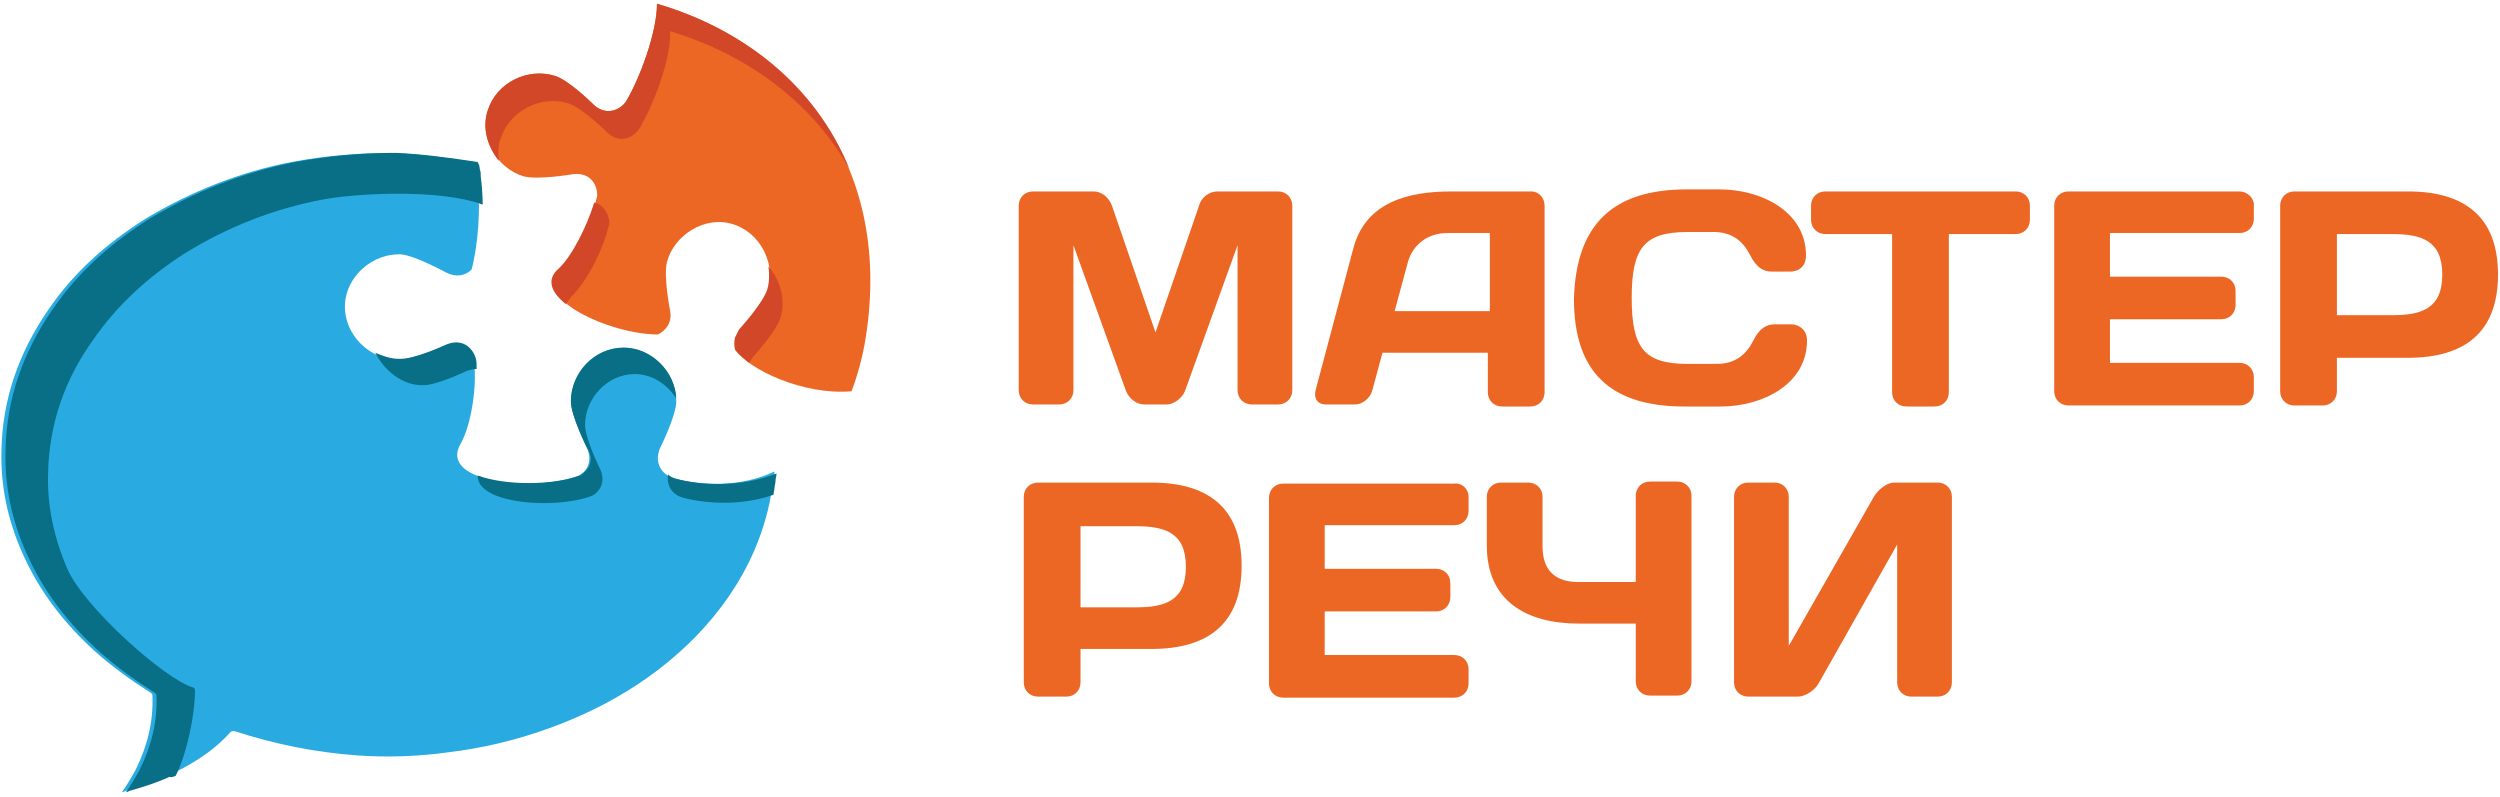 <?xml version="1.0" encoding="UTF-8"?> <svg xmlns="http://www.w3.org/2000/svg" width="160" height="51" viewBox="0 0 160 51" fill="none"> <path d="M73.239 25.886C72.72 25.886 72.266 25.496 72.072 25.042L68.7 15.693V24.977C68.7 25.496 68.311 25.886 67.792 25.886H66.106C65.587 25.886 65.198 25.496 65.198 24.977V13.161C65.198 12.642 65.587 12.252 66.106 12.252H69.996C70.515 12.252 70.969 12.642 71.164 13.161L73.952 21.276L76.74 13.161C76.87 12.642 77.389 12.252 77.908 12.252H81.798C82.317 12.252 82.706 12.642 82.706 13.161V24.977C82.706 25.496 82.317 25.886 81.798 25.886H80.112C79.594 25.886 79.204 25.496 79.204 24.977V15.693L75.833 25.042C75.638 25.496 75.119 25.886 74.665 25.886H73.239Z" fill="#EC6624"></path> <path d="M86.597 15.953C87.375 12.901 90.163 12.252 92.887 12.252H98.01C98.464 12.252 98.853 12.642 98.853 13.161V25.107C98.853 25.626 98.464 26.016 97.945 26.016H96.129C95.611 26.016 95.221 25.626 95.221 25.107V22.575H88.478L87.829 24.977C87.699 25.496 87.181 25.886 86.727 25.886H84.846C84.327 25.886 84.068 25.496 84.198 24.977L86.597 15.953ZM89.256 19.913H95.351V14.914H92.628C91.396 14.914 90.423 15.628 90.099 16.797L89.256 19.913Z" fill="#EC6624"></path> <path d="M107.931 12.122H110.071C112.73 12.122 115.583 13.55 115.583 16.342C115.583 17.251 114.87 17.381 114.61 17.381H113.378C112.859 17.381 112.405 17.121 112.016 16.342C111.562 15.433 110.849 14.849 109.682 14.849H107.996C105.208 14.849 104.429 15.888 104.429 19.069C104.429 22.25 105.208 23.289 107.996 23.289H109.876C111.044 23.289 111.757 22.705 112.211 21.796C112.6 21.017 113.054 20.757 113.573 20.757H114.675C114.934 20.757 115.648 20.952 115.648 21.796C115.648 24.587 112.794 26.016 110.136 26.016H107.801C103.132 26.016 100.733 23.873 100.733 19.134C100.863 14.329 103.262 12.122 107.931 12.122Z" fill="#EC6624"></path> <path d="M129.006 12.252C129.525 12.252 129.914 12.642 129.914 13.161V14.07C129.914 14.589 129.525 14.979 129.006 14.979H124.726V25.107C124.726 25.626 124.337 26.016 123.818 26.016H122.003C121.484 26.016 121.095 25.626 121.095 25.107V14.979H116.815C116.296 14.979 115.907 14.589 115.907 14.07V13.161C115.907 12.642 116.296 12.252 116.815 12.252H129.006Z" fill="#EC6624"></path> <path d="M144.245 13.096V14.005C144.245 14.524 143.856 14.914 143.337 14.914H135.037V17.706H142.17C142.688 17.706 143.077 18.095 143.077 18.614V19.523C143.077 20.043 142.688 20.432 142.17 20.432H135.037V23.224H143.337C143.856 23.224 144.245 23.613 144.245 24.133V25.042C144.245 25.561 143.856 25.951 143.337 25.951H132.378C131.859 25.951 131.47 25.561 131.47 25.042V13.161C131.47 12.642 131.859 12.252 132.378 12.252H143.337C143.791 12.252 144.245 12.642 144.245 13.096Z" fill="#EC6624"></path> <path d="M154.101 12.252C157.732 12.252 159.872 13.875 159.872 17.576C159.872 21.276 157.732 22.899 154.101 22.899H149.562V25.042C149.562 25.561 149.173 25.951 148.654 25.951H146.838C146.32 25.951 145.931 25.561 145.931 25.042V13.161C145.931 12.642 146.32 12.252 146.838 12.252H154.101ZM149.562 14.914V20.173H153.064C154.944 20.173 156.306 19.783 156.306 17.576C156.306 15.368 154.944 14.979 153.064 14.979H149.562V14.914Z" fill="#EC6624"></path> <path d="M73.693 30.885C77.324 30.885 79.464 32.508 79.464 36.209C79.464 39.91 77.324 41.533 73.693 41.533H69.154V43.675C69.154 44.194 68.764 44.584 68.246 44.584H66.43C65.911 44.584 65.522 44.194 65.522 43.675V31.794C65.522 31.275 65.911 30.885 66.43 30.885H73.693ZM69.154 33.612V38.871H72.655C74.536 38.871 75.897 38.481 75.897 36.274C75.897 34.066 74.536 33.677 72.655 33.677H69.154V33.612Z" fill="#EC6624"></path> <path d="M93.989 31.794V32.703C93.989 33.222 93.6 33.612 93.082 33.612H84.781V36.404H91.914C92.433 36.404 92.822 36.793 92.822 37.312V38.221C92.822 38.741 92.433 39.13 91.914 39.13H84.781V41.922H93.082C93.6 41.922 93.989 42.312 93.989 42.831V43.74C93.989 44.259 93.6 44.649 93.082 44.649H82.123C81.604 44.649 81.215 44.259 81.215 43.74V31.859C81.215 31.34 81.604 30.95 82.123 30.95H93.082C93.535 30.885 93.989 31.275 93.989 31.794Z" fill="#EC6624"></path> <path d="M95.156 31.794C95.156 31.275 95.546 30.885 96.064 30.885H97.815C98.334 30.885 98.723 31.275 98.723 31.794V34.975C98.723 36.469 99.501 37.248 100.993 37.248H104.689V31.729C104.689 31.21 105.078 30.82 105.597 30.82H107.347C107.866 30.82 108.255 31.21 108.255 31.729V43.61C108.255 44.13 107.866 44.519 107.347 44.519H105.597C105.078 44.519 104.689 44.13 104.689 43.61V39.91H101.057C97.621 39.91 95.156 38.416 95.156 34.91V31.794Z" fill="#EC6624"></path> <path d="M122.327 44.584C121.808 44.584 121.419 44.194 121.419 43.675V34.846L116.426 43.675C116.166 44.194 115.518 44.584 115.064 44.584H111.887C111.368 44.584 110.979 44.194 110.979 43.675V31.794C110.979 31.275 111.368 30.885 111.887 30.885H113.573C114.091 30.885 114.48 31.275 114.48 31.794V41.338L119.927 31.794C120.187 31.34 120.77 30.885 121.224 30.885H124.013C124.532 30.885 124.921 31.275 124.921 31.794V43.675C124.921 44.194 124.532 44.584 124.013 44.584H122.327Z" fill="#EC6624"></path> <path d="M43.151 30.625C42.308 30.366 41.854 29.587 42.243 28.678C42.243 28.678 43.281 26.6 43.281 25.691C43.281 23.938 41.789 22.25 39.909 22.25C38.028 22.25 36.537 23.873 36.537 25.691C36.537 26.6 37.574 28.678 37.574 28.678C37.899 29.457 37.639 30.106 37.056 30.431C34.202 31.535 28.042 30.885 29.469 28.418C30.182 27.185 30.571 24.523 30.312 22.965C30.052 22.186 29.339 21.731 28.431 22.121C28.431 22.121 26.356 23.094 25.383 23.029C23.633 22.965 22.011 21.406 22.076 19.524C22.141 17.641 23.892 16.213 25.643 16.277C26.551 16.342 28.561 17.446 28.561 17.446C29.209 17.771 29.793 17.641 30.182 17.251C30.571 15.823 30.83 13.161 30.506 11.278C30.506 11.213 30.506 11.149 30.506 11.084C30.506 10.954 30.441 10.889 30.441 10.759C30.441 10.629 30.377 10.499 30.312 10.37C28.626 10.11 26.745 9.85 25.059 9.785C22.919 9.785 20.715 9.98 18.64 10.37C15.332 11.019 12.22 12.252 9.302 14.005C6.838 15.563 4.698 17.446 3.077 19.848C1.196 22.575 0.159 25.561 0.094 28.808C0.029 31.08 0.483 33.222 1.391 35.3C2.493 37.832 4.114 39.91 6.124 41.727C7.227 42.701 8.394 43.545 9.626 44.324C9.691 44.389 9.756 44.389 9.756 44.519C9.82 46.207 9.431 47.765 8.653 49.324C8.394 49.778 8.135 50.232 7.81 50.687C7.875 50.687 7.94 50.687 8.005 50.622C8.913 50.362 9.756 50.103 10.599 49.713C12.155 48.999 13.582 48.155 14.749 46.856C14.814 46.791 14.878 46.791 15.008 46.791C17.602 47.636 20.196 48.155 22.919 48.35C24.8 48.48 26.745 48.414 28.626 48.155C30.83 47.895 33.035 47.376 35.175 46.597C38.742 45.298 41.919 43.415 44.578 40.689C46.134 39.066 47.366 37.313 48.274 35.235C48.857 33.872 49.246 32.508 49.441 31.08C49.441 30.95 49.506 30.82 49.506 30.625C49.506 30.496 49.571 30.301 49.571 30.171C47.431 31.21 44.837 31.08 43.151 30.625Z" fill="#29AAE1"></path> <path d="M37.12 30.431C35.369 31.08 32.321 31.08 30.57 30.431C30.506 32.249 35.499 32.638 37.898 31.729C38.482 31.405 38.741 30.756 38.417 30.041C38.417 30.041 37.444 28.094 37.444 27.185C37.444 25.497 38.871 23.939 40.622 23.939C41.724 23.939 42.697 24.588 43.28 25.497C43.215 23.809 41.724 22.25 39.908 22.25C38.028 22.25 36.536 23.874 36.536 25.691C36.536 26.6 37.574 28.678 37.574 28.678C38.028 29.392 37.768 30.041 37.12 30.431Z" fill="#086F87"></path> <path d="M43.215 30.625C43.021 30.561 42.891 30.496 42.761 30.366C42.632 31.08 43.021 31.664 43.734 31.859C45.226 32.248 47.495 32.378 49.505 31.664C49.505 31.534 49.57 31.34 49.57 31.21C49.57 31.08 49.635 30.95 49.635 30.755C49.635 30.625 49.7 30.431 49.7 30.301C47.43 31.21 44.837 31.08 43.215 30.625Z" fill="#086F87"></path> <path d="M27.004 24.652C27.847 24.718 29.857 23.744 29.857 23.744C30.052 23.679 30.311 23.614 30.506 23.614C30.506 23.354 30.506 23.094 30.441 22.9C30.181 22.12 29.468 21.666 28.56 22.056C28.56 22.056 26.485 23.029 25.513 22.965C24.994 22.965 24.475 22.77 24.021 22.575C24.605 23.744 25.772 24.652 27.004 24.652Z" fill="#086F87"></path> <path d="M11.247 49.648C11.96 48.22 12.479 45.753 12.479 44.194C12.479 44.065 12.414 44 12.349 44C10.469 43.415 5.346 38.806 4.308 36.404C3.465 34.456 3.011 32.379 3.076 30.301C3.141 27.185 4.114 24.328 5.929 21.796C7.486 19.524 9.496 17.706 11.83 16.213C14.554 14.525 17.537 13.356 20.649 12.772C22.659 12.382 28.106 12.057 30.895 13.096C30.895 12.642 30.83 11.668 30.765 11.278C30.765 11.213 30.765 11.149 30.765 11.084C30.765 10.954 30.7 10.889 30.7 10.759C30.7 10.629 30.635 10.499 30.571 10.37C28.885 10.11 27.004 9.85 25.318 9.785C23.178 9.785 20.973 9.98 18.898 10.37C15.591 11.019 12.479 12.252 9.561 14.005C7.097 15.563 4.957 17.446 3.335 19.848C1.455 22.575 0.417 25.561 0.353 28.808C0.288 31.08 0.742 33.222 1.649 35.3C2.752 37.832 4.373 39.91 6.383 41.727C7.486 42.701 8.653 43.545 9.885 44.324C9.95 44.389 10.015 44.389 10.015 44.519C10.079 46.207 9.69 47.765 8.912 49.324C8.653 49.778 8.393 50.232 8.069 50.687C8.134 50.687 8.199 50.687 8.264 50.622C9.172 50.362 10.015 50.103 10.857 49.713C10.922 49.778 11.117 49.713 11.247 49.648Z" fill="#086F87"></path> <path d="M42.048 0.241C42.048 2.059 40.946 5.046 40.038 6.539C39.519 7.188 38.676 7.318 38.028 6.734C38.028 6.734 36.407 5.11 35.499 4.851C33.813 4.331 31.803 5.24 31.219 7.058C30.635 8.811 31.803 10.759 33.489 11.278C34.396 11.538 36.666 11.148 36.666 11.148C37.639 11.018 38.222 11.668 38.222 12.512C37.898 14.07 36.796 16.342 35.823 17.186C33.813 19.004 39.001 21.406 42.113 21.406C42.632 21.146 43.021 20.627 42.891 19.913C42.891 19.913 42.437 17.641 42.697 16.732C43.151 15.044 45.096 13.81 46.847 14.33C48.662 14.849 49.635 16.862 49.181 18.55C48.922 19.459 47.365 21.146 47.365 21.146C47.365 21.212 47.301 21.212 47.301 21.276C47.236 21.406 47.171 21.536 47.106 21.666C47.041 21.926 47.041 22.185 47.106 22.445C47.949 23.614 51.321 25.302 54.498 25.042C54.888 24.003 55.212 22.834 55.406 21.601C57.222 10.11 50.413 2.708 42.048 0.241Z" fill="#EC6624"></path> <path d="M36.601 18.939C37.574 18.03 38.676 15.823 39.001 14.265C38.936 13.616 38.611 13.096 38.028 12.966C37.574 14.46 36.601 16.407 35.758 17.186C34.915 17.901 35.304 18.744 36.212 19.459C36.342 19.264 36.471 19.134 36.601 18.939Z" fill="#D24727"></path> <path d="M32.062 8.811C32.646 7.058 34.656 6.084 36.342 6.604C37.25 6.863 38.871 8.486 38.871 8.486C39.584 9.136 40.362 8.941 40.881 8.292C41.789 6.798 42.956 3.812 42.891 1.994C47.625 3.422 51.905 6.409 54.369 10.824C52.164 5.37 47.43 1.799 42.048 0.241C42.048 2.059 40.946 5.046 40.038 6.539C39.519 7.188 38.676 7.318 38.028 6.734C38.028 6.734 36.407 5.11 35.499 4.851C33.813 4.331 31.803 5.24 31.219 7.058C30.83 8.227 31.219 9.395 31.932 10.304C31.867 9.785 31.867 9.266 32.062 8.811Z" fill="#D24727"></path> <path d="M48.079 23.029C48.079 22.964 48.144 22.964 48.144 22.899C48.144 22.899 49.7 21.211 49.959 20.302C50.284 19.199 49.959 17.965 49.181 17.056C49.246 17.511 49.246 18.03 49.116 18.485C48.857 19.393 47.301 21.081 47.301 21.081C47.301 21.146 47.236 21.146 47.236 21.211C47.171 21.341 47.106 21.471 47.041 21.601C46.977 21.86 46.977 22.12 47.041 22.38C47.236 22.64 47.56 22.899 47.949 23.224C47.949 23.159 48.014 23.094 48.079 23.029Z" fill="#D24727"></path> </svg> 